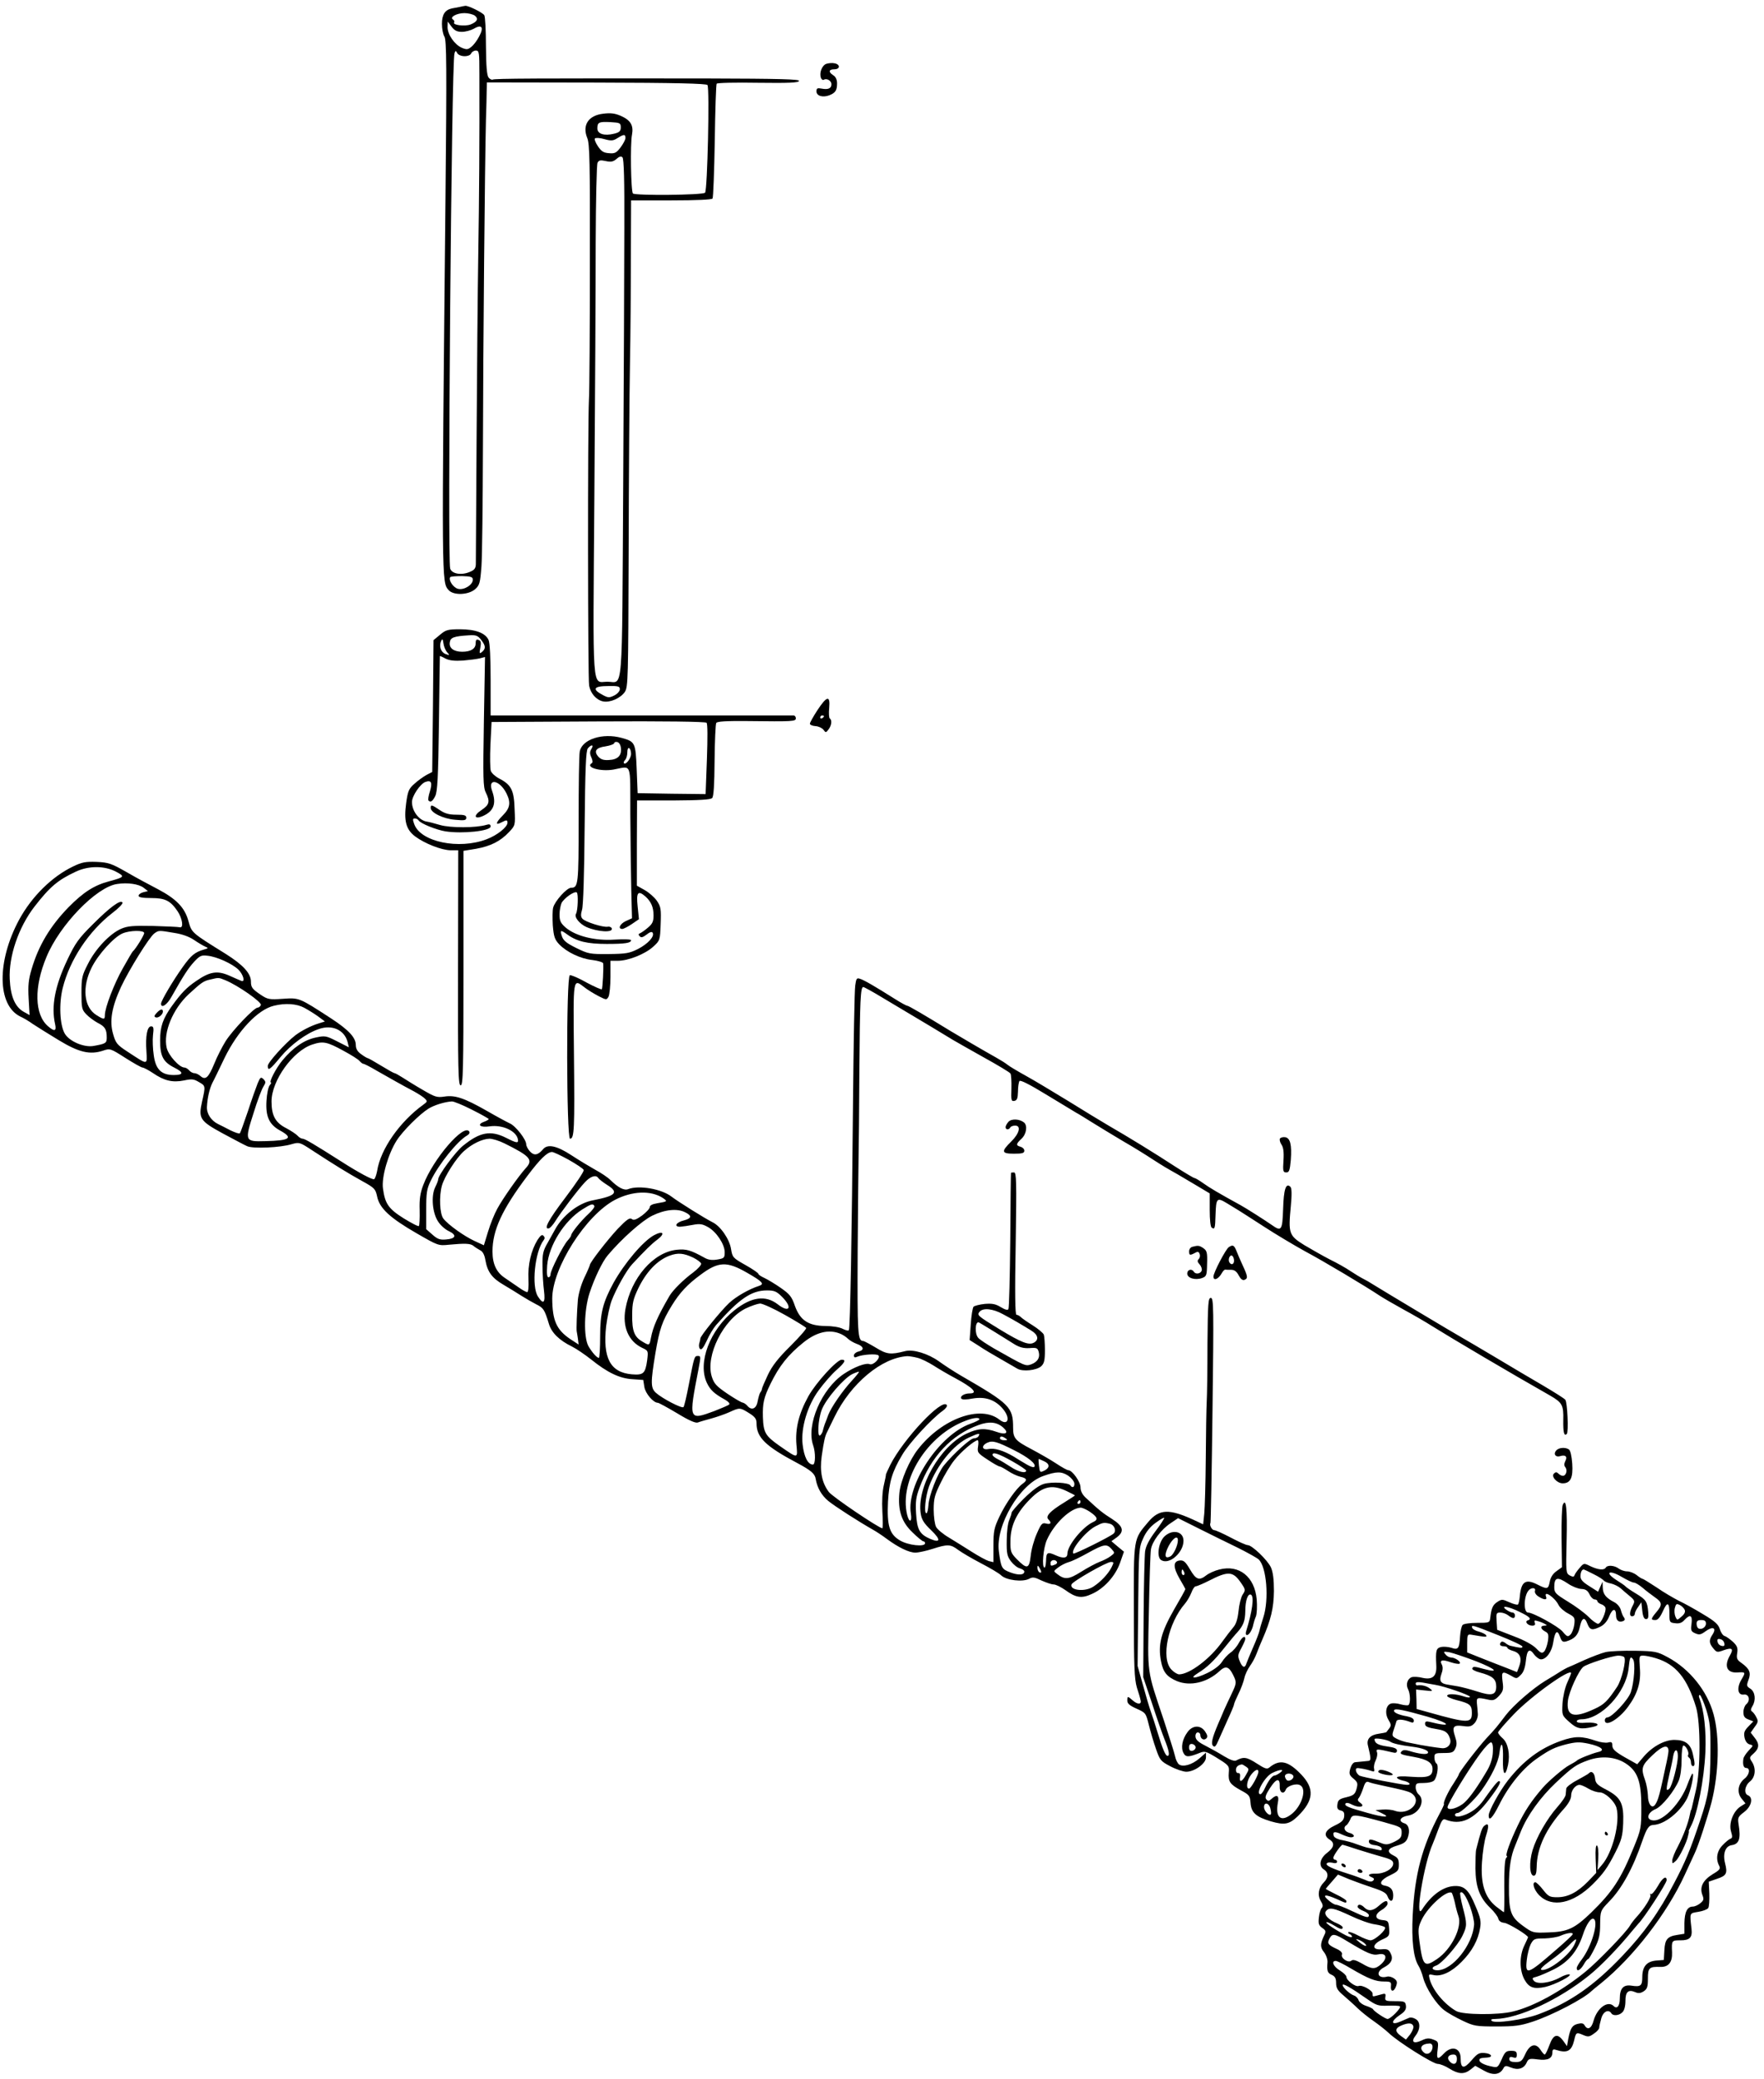 <?xml version="1.0" standalone="no"?>
<!DOCTYPE svg PUBLIC "-//W3C//DTD SVG 20010904//EN"
 "http://www.w3.org/TR/2001/REC-SVG-20010904/DTD/svg10.dtd">
<svg version="1.0" xmlns="http://www.w3.org/2000/svg"
 width="942pt" height="1110pt" viewBox="0 0 942 1110"
 preserveAspectRatio="xMidYMid meet">
<g transform="translate(0,1110) scale(0.1,-0.1)"
fill="#000000" stroke="none">
<path d="M2455 11063 c-11 -2 -30 -6 -42 -8 -37 -8 -53 -33 -53 -83 0 -26 6
-56 13 -67 12 -17 13 -162 6 -860 -21 -2067 -21 -2054 17 -2096 26 -29 104
-26 140 4 25 22 28 32 35 123 4 54 7 342 8 639 1 519 10 1506 16 1745 2 63 4
134 4 157 l1 43 585 -1 c422 -1 587 -5 593 -13 12 -16 0 -563 -13 -575 -13
-13 -374 -16 -385 -4 -11 10 -15 267 -5 314 9 49 -7 77 -59 100 -32 14 -55 17
-94 12 -80 -9 -114 -61 -86 -130 13 -30 15 -129 14 -672 0 -350 -2 -676 -5
-726 -7 -142 -6 -1489 1 -1526 8 -42 38 -76 74 -84 37 -8 94 17 117 51 17 27
18 69 20 749 1 396 4 846 7 1000 3 154 5 414 5 578 l1 297 214 0 c136 0 217 4
221 10 4 6 9 144 12 308 2 163 7 300 10 305 3 5 102 7 221 5 165 -2 216 0 219
10 4 9 -100 12 -494 13 -907 1 -1134 0 -1142 -6 -5 -2 -15 2 -22 11 -9 12 -13
58 -14 167 0 84 -4 158 -9 166 -9 14 -84 51 -101 50 -5 -1 -19 -3 -30 -6z m80
-46 c22 -17 13 -34 -23 -48 -30 -11 -96 -3 -87 11 3 5 0 12 -6 16 -20 12 20
34 61 34 20 0 44 -6 55 -13z m-68 -87 c19 0 48 8 64 17 42 25 54 7 28 -41 -11
-22 -30 -47 -42 -56 -18 -15 -25 -16 -51 -5 -39 17 -76 71 -76 110 l1 30 20
-27 c16 -21 29 -28 56 -28z m14 -130 c17 0 32 6 35 15 4 8 15 15 25 15 18 0
19 -9 19 -127 1 -350 -1 -660 -6 -968 -3 -187 -7 -628 -9 -980 -2 -352 -4
-653 -4 -668 -1 -22 -8 -31 -33 -41 -45 -19 -95 -10 -104 18 -15 46 7 2711 23
2751 5 16 7 16 15 1 5 -9 22 -16 39 -16z m834 -380 c0 -20 -7 -27 -36 -34 -52
-13 -89 -1 -89 28 0 33 8 37 70 34 51 -3 55 -5 55 -28z m25 -57 c0 -9 -12 -31
-26 -50 -22 -29 -31 -34 -62 -31 -29 2 -41 10 -59 37 -13 19 -20 38 -16 42 5
4 27 3 51 -4 36 -10 47 -9 70 6 34 21 42 21 42 0z m-6 -476 c0 -199 -3 -821
-6 -1381 -7 -1148 1 -1046 -84 -1046 -84 0 -78 -87 -70 985 4 522 7 1135 7
1360 1 226 5 417 10 426 7 14 16 15 44 9 27 -6 39 -4 57 11 15 14 25 16 32 9
8 -8 11 -128 10 -373z m-809 -1882 c0 -28 -47 -57 -79 -49 -25 6 -52 46 -42
62 2 4 30 6 63 6 48 -1 58 -5 58 -19z m785 -585 c0 -10 -13 -25 -29 -33 -26
-13 -33 -13 -58 0 -64 33 -55 50 27 50 52 1 60 -2 60 -17z"/>
<path d="M4412 10759 c-23 -9 -38 -49 -28 -75 3 -8 10 -13 15 -10 16 10 41 -5
41 -24 0 -22 -18 -30 -53 -23 -22 4 -27 2 -27 -15 0 -24 33 -34 68 -21 33 13
42 26 42 64 0 19 -7 35 -20 43 -27 17 -25 32 5 32 32 0 33 26 2 32 -13 3 -33
1 -45 -3z"/>
<path d="M2350 7711 l-35 -29 -3 -352 -4 -352 -31 -16 c-17 -10 -46 -30 -64
-47 -30 -26 -35 -39 -44 -102 -13 -96 -1 -142 48 -179 51 -38 140 -73 189 -74
l41 0 -1 -627 c-1 -552 1 -628 14 -628 13 0 15 76 15 626 l0 626 67 11 c78 14
130 40 176 89 34 36 34 36 30 124 -3 100 -18 129 -82 162 -21 11 -41 29 -45
41 -4 11 -5 75 -2 141 l6 120 569 3 c352 2 573 -1 579 -7 6 -6 6 -80 2 -195
l-7 -186 -182 2 -181 3 -5 128 c-6 142 -8 147 -80 167 -102 28 -211 -7 -224
-72 -4 -18 -6 -183 -6 -367 0 -344 -2 -361 -40 -361 -23 0 -87 -71 -96 -106
-4 -14 -4 -57 -2 -95 5 -60 10 -75 34 -101 41 -42 113 -77 178 -84 31 -4 57
-12 57 -18 3 -22 -3 -131 -7 -138 -2 -3 -39 13 -82 36 -42 24 -83 41 -89 39
-20 -8 -18 -873 1 -873 23 0 25 49 21 448 -4 423 -7 408 59 358 17 -13 50 -33
73 -45 42 -21 42 -21 53 -2 5 11 10 58 10 105 l0 86 40 0 c55 0 146 36 189 76
35 32 36 34 39 121 3 79 1 92 -20 123 -13 19 -43 45 -66 58 l-41 23 0 227 1
228 194 0 c138 1 198 4 207 13 8 8 12 69 13 201 1 103 5 193 9 200 5 8 53 11
164 10 248 -3 261 -2 261 15 0 8 -6 15 -12 15 -7 0 -374 0 -815 0 l-803 0 0
189 c0 117 -4 199 -11 214 -17 37 -69 57 -152 57 -66 0 -76 -3 -107 -29z m219
-27 c25 -32 26 -47 5 -65 -14 -11 -15 -9 -9 23 5 27 3 37 -9 41 -12 5 -16 0
-16 -18 0 -29 -26 -45 -72 -45 -45 0 -71 20 -66 50 3 26 21 33 104 38 36 2 46
-2 63 -24z m-181 -67 c15 -17 14 -17 -9 -9 -25 10 -36 42 -23 70 6 13 9 10 12
-13 2 -16 11 -38 20 -48z m85 -44 c34 3 74 8 90 12 l27 7 -6 -345 c-5 -305 -4
-350 10 -378 24 -49 20 -66 -24 -95 -44 -29 -37 -51 9 -31 58 26 73 67 49 134
-26 71 41 59 77 -14 24 -49 19 -78 -21 -118 -38 -38 -40 -54 -6 -36 27 14 32
14 32 -2 0 -23 -55 -67 -111 -88 -149 -57 -354 -14 -387 81 -9 24 -8 30 3 30
8 0 17 -5 20 -10 10 -17 95 -51 144 -59 92 -14 241 2 241 26 0 11 -6 14 -22 9
-55 -17 -193 -17 -248 -1 -30 9 -62 17 -70 18 -42 6 -80 56 -80 105 0 32 45
98 72 107 31 11 38 -3 24 -50 -8 -24 -11 -46 -8 -49 11 -12 22 -5 36 23 12 23
16 97 20 387 2 197 5 360 5 361 1 1 15 -5 31 -14 21 -10 49 -13 93 -10z m843
-468 c4 -39 -17 -61 -64 -63 -28 -2 -43 3 -56 17 -27 30 -14 49 38 56 25 4 46
12 46 17 0 5 7 8 16 6 10 -2 18 -15 20 -33z m-158 -4 c-9 -15 -9 -26 0 -45 7
-16 8 -28 2 -31 -36 -22 46 -46 116 -34 100 18 89 47 90 -236 1 -137 3 -319 5
-404 l4 -154 -33 -15 c-32 -15 -44 -42 -19 -42 7 0 30 12 51 26 l38 26 -7 69
c-8 75 2 87 42 52 30 -27 43 -57 43 -101 0 -32 -6 -45 -30 -65 -16 -14 -35
-27 -42 -30 -9 -3 -10 -8 -2 -16 8 -9 17 -6 37 9 16 13 28 17 32 10 12 -19
-24 -59 -78 -87 -46 -23 -64 -26 -157 -27 -99 -1 -109 1 -172 32 -51 25 -69
39 -77 62 -12 35 -8 37 29 10 51 -37 108 -50 210 -50 99 0 130 5 130 20 0 5
-40 6 -89 3 -105 -7 -207 19 -261 65 -27 24 -32 36 -32 70 0 22 6 50 11 61 15
27 68 64 81 56 9 -6 6 -97 -4 -114 -11 -18 19 -54 56 -71 60 -26 143 -31 135
-7 -2 6 -12 11 -21 9 -25 -5 -122 26 -136 43 -9 10 -9 23 -2 47 7 20 12 199
14 439 3 320 7 410 17 423 19 23 34 20 19 -3z m212 -26 c0 -24 -28 -61 -38
-50 -3 3 0 11 6 17 7 7 12 25 12 41 0 16 4 26 10 22 6 -3 10 -17 10 -30z"/>
<path d="M2300 6786 c0 -25 67 -58 130 -63 51 -5 60 -3 60 11 0 13 -11 16 -53
16 -39 0 -61 6 -89 25 -43 29 -48 30 -48 11z"/>
<path d="M4365 7308 c-22 -34 -40 -66 -40 -72 0 -6 13 -12 30 -13 16 -1 35
-10 42 -19 12 -17 14 -17 28 2 16 21 19 50 6 58 -4 3 -6 28 -3 56 6 69 -12 65
-63 -12z m35 -32 c0 -3 -4 -8 -10 -11 -5 -3 -10 -1 -10 4 0 6 5 11 10 11 6 0
10 -2 10 -4z"/>
<path d="M391 6474 c-113 -54 -221 -160 -289 -285 -120 -223 -117 -457 7 -517
14 -6 45 -24 67 -40 23 -15 85 -54 138 -86 107 -65 166 -79 236 -56 38 13 40
12 120 -39 44 -28 85 -51 91 -51 6 0 31 -13 55 -29 61 -42 106 -52 166 -40 42
9 53 8 81 -9 35 -20 35 -20 16 -104 -20 -90 -12 -103 111 -170 58 -31 116 -62
130 -68 30 -14 178 -8 238 11 40 11 42 11 109 -33 121 -79 191 -122 265 -163
69 -38 73 -43 82 -84 13 -63 69 -114 209 -195 116 -67 118 -68 175 -62 85 8
114 7 130 -6 8 -7 24 -17 35 -23 15 -7 24 -24 29 -53 11 -63 35 -96 97 -132
31 -18 74 -45 96 -59 22 -14 57 -34 78 -45 39 -19 45 -28 68 -104 14 -48 56
-89 124 -122 22 -11 68 -42 102 -69 86 -69 151 -101 220 -105 l58 -4 6 -38 c6
-35 48 -84 72 -84 5 0 51 -25 103 -56 64 -39 99 -54 111 -49 10 4 42 13 71 21
29 8 73 23 97 34 55 25 57 25 105 -5 32 -20 40 -31 40 -55 0 -75 48 -122 218
-212 73 -39 94 -57 98 -85 8 -47 31 -87 67 -117 37 -30 160 -109 241 -155 16
-9 48 -30 72 -48 61 -45 118 -73 152 -73 16 0 58 9 92 20 81 26 96 25 136 -5
19 -14 73 -46 121 -71 48 -25 98 -54 110 -66 28 -26 114 -36 148 -18 20 11 30
9 67 -9 25 -11 53 -21 65 -21 11 0 39 -14 62 -30 56 -41 87 -46 141 -21 66 29
126 96 151 166 l21 60 -34 28 -33 28 28 20 c43 32 36 60 -25 99 -49 31 -67 45
-141 114 -17 16 -27 35 -27 55 0 29 -44 91 -65 91 -6 0 -35 16 -65 36 -30 20
-90 54 -133 77 -86 45 -97 58 -97 114 0 110 -17 127 -280 279 -36 21 -88 55
-117 76 -56 40 -136 65 -179 54 -78 -20 -98 -18 -158 19 -32 19 -62 35 -66 35
-30 0 -32 33 -30 482 2 249 4 480 5 513 1 33 3 233 4 445 3 379 6 450 21 450
4 0 52 -26 106 -59 220 -131 347 -207 372 -223 15 -9 89 -51 164 -93 76 -42
141 -81 144 -87 4 -6 6 -42 5 -80 -2 -63 -1 -69 16 -66 14 3 18 13 19 49 0 25
4 51 8 57 4 7 54 -18 139 -70 72 -44 146 -88 162 -98 17 -9 58 -35 92 -56 34
-21 106 -65 160 -97 54 -31 125 -75 158 -97 56 -36 71 -45 135 -81 14 -8 58
-34 98 -58 l72 -43 0 -89 c0 -51 4 -91 11 -94 16 -11 18 -4 20 67 3 91 7 96
60 64 24 -15 53 -32 64 -39 11 -7 71 -45 134 -86 63 -41 162 -100 220 -132
101 -54 322 -186 400 -238 20 -13 77 -46 126 -73 50 -27 119 -67 155 -90 104
-65 419 -251 627 -369 66 -38 73 -52 71 -131 -1 -65 4 -89 19 -74 10 10 3 168
-8 182 -5 7 -58 40 -117 75 -59 34 -173 102 -255 151 -81 48 -162 96 -180 106
-35 19 -432 257 -475 284 -15 10 -38 23 -52 30 -14 7 -44 25 -68 41 -23 16
-73 44 -110 62 -37 19 -98 54 -137 77 -82 51 -86 62 -72 207 6 64 5 97 -2 104
-24 24 -36 -13 -39 -118 -4 -115 -9 -122 -60 -86 -34 24 -141 92 -167 106
-113 62 -166 93 -199 117 -21 15 -43 28 -47 28 -5 0 -53 29 -106 63 -112 73
-244 154 -353 217 -41 24 -138 83 -215 131 -77 47 -178 108 -225 134 -47 26
-92 53 -100 60 -8 7 -35 24 -60 38 -56 31 -201 116 -244 142 -137 84 -224 135
-231 135 -5 0 -36 17 -69 38 -103 65 -163 100 -184 106 -17 6 -20 1 -25 -36
-4 -24 -9 -308 -12 -633 -6 -701 -15 -1197 -22 -1207 -2 -5 -17 -1 -33 7 -17
9 -56 15 -92 15 -91 1 -135 30 -163 107 -17 50 -28 63 -75 96 -30 21 -70 45
-87 53 -18 8 -33 18 -33 22 0 5 -31 26 -70 48 -66 37 -69 41 -76 84 -8 53 -56
123 -99 144 -42 21 -184 110 -218 136 -53 42 -175 63 -232 41 -22 -9 -53 7
-96 49 -14 14 -50 38 -80 54 -30 17 -87 51 -128 78 -78 51 -127 61 -151 32
-27 -32 -48 -36 -70 -12 -11 12 -20 29 -20 38 0 26 -57 99 -88 112 -15 7 -69
36 -121 66 -121 69 -171 86 -228 77 -40 -6 -51 -2 -116 36 -40 23 -88 53 -108
66 -19 12 -38 23 -42 23 -4 0 -36 18 -72 40 -36 22 -68 40 -71 40 -3 0 -19 9
-35 21 -20 14 -29 29 -29 49 0 40 -38 81 -133 143 -171 111 -169 110 -257 104
-72 -5 -81 -3 -117 21 -46 31 -53 40 -53 71 0 44 -43 90 -135 148 -185 115
-181 112 -199 176 -20 72 -65 118 -166 171 -41 21 -115 61 -165 90 -81 46 -95
51 -160 54 -58 2 -79 -2 -124 -24z m228 -28 c49 -26 47 -29 -34 -51 -81 -21
-139 -58 -219 -139 -98 -101 -160 -204 -197 -330 -17 -57 -20 -88 -16 -159 l5
-87 -32 18 c-46 26 -70 83 -74 174 -6 121 47 277 132 387 83 107 125 142 221
187 68 32 153 32 214 0z m148 -86 l23 -18 -25 -6 c-14 -4 -25 -12 -25 -19 0
-8 21 -12 68 -12 74 0 102 -14 140 -70 26 -38 34 -92 12 -86 -8 2 -73 5 -143
7 -106 2 -135 0 -170 -15 -60 -26 -137 -107 -177 -187 -32 -62 -35 -75 -35
-155 0 -79 2 -90 25 -114 14 -15 41 -35 61 -46 40 -20 49 -35 49 -79 0 -30 -5
-33 -72 -45 -51 -8 -128 25 -152 66 -27 46 -32 160 -11 244 38 151 139 303
266 401 33 25 57 50 53 55 -10 17 -66 -24 -157 -115 -78 -77 -95 -102 -137
-190 -67 -141 -87 -250 -66 -343 9 -39 -3 -43 -38 -12 -72 62 -75 209 -8 369
70 171 267 374 377 390 56 9 116 0 142 -20z m3 -242 c0 -11 -46 -86 -61 -98
-3 -3 -27 -43 -53 -90 -47 -83 -96 -211 -96 -250 0 -25 -5 -25 -45 0 -68 42
-78 150 -25 255 35 70 118 161 164 181 39 17 116 18 116 2z m160 1 c41 -6 80
-20 105 -37 22 -15 49 -31 60 -36 19 -8 19 -9 -6 -16 -48 -14 -68 -30 -113
-93 -53 -74 -116 -181 -116 -196 0 -27 32 -7 56 37 65 115 89 152 121 187 30
32 38 36 71 32 50 -5 131 -42 165 -74 27 -27 38 -70 15 -60 -7 3 -36 15 -64
28 -64 28 -104 21 -175 -28 -53 -36 -80 -64 -130 -133 -49 -68 -64 -111 -64
-185 0 -84 16 -115 75 -145 52 -26 51 -40 -2 -40 -66 0 -97 30 -107 106 -5 33
-7 81 -4 107 5 38 3 47 -10 47 -21 0 -31 -52 -25 -134 4 -74 10 -74 -100 -2
-57 37 -64 46 -78 95 -20 68 -8 142 42 251 44 94 152 267 178 286 24 17 23 17
106 3z m274 -253 c66 -27 195 -117 189 -132 -3 -8 -11 -14 -17 -14 -19 0 -135
-122 -171 -179 -18 -29 -46 -83 -61 -121 -31 -75 -47 -89 -74 -65 -9 8 -24 15
-32 15 -9 0 -21 7 -28 15 -7 8 -18 15 -25 15 -27 0 -86 65 -95 106 -19 82 33
206 117 285 69 63 79 71 116 79 46 11 44 11 81 -4z m421 -147 c22 -12 56 -33
75 -47 l35 -26 -35 -11 c-39 -12 -90 -38 -123 -63 -54 -42 -147 -145 -147
-163 0 -29 11 -22 68 47 54 65 136 126 203 149 72 26 138 -4 155 -68 l7 -29
-63 32 c-59 30 -64 31 -115 20 -61 -13 -122 -55 -177 -122 -34 -41 -74 -118
-61 -118 3 0 0 -7 -7 -15 -7 -8 -15 -46 -17 -83 -5 -83 14 -126 72 -158 73
-40 55 -54 -79 -57 -109 -3 -110 0 -62 150 20 65 44 129 53 142 13 21 13 25 0
39 -14 13 -17 11 -31 -22 -8 -20 -32 -87 -52 -149 -21 -61 -40 -115 -43 -118
-3 -4 -26 4 -51 16 -25 13 -54 28 -65 33 -37 18 -62 55 -60 92 2 46 14 99 30
130 8 14 36 73 64 131 70 144 178 259 264 279 61 15 121 11 162 -11z m212
-231 c39 -21 77 -45 83 -53 7 -8 16 -15 20 -15 5 0 37 -16 72 -37 76 -43 137
-78 198 -110 25 -14 52 -31 60 -40 13 -13 12 -16 -9 -31 -125 -90 -229 -237
-247 -354 -4 -21 -11 -41 -16 -44 -8 -5 -83 35 -175 94 -143 91 -195 122 -207
122 -7 0 -19 7 -27 16 -7 8 -34 26 -60 40 -58 29 -79 67 -79 143 0 111 114
270 218 304 58 19 78 15 169 -35z m683 -313 c50 -25 90 -48 90 -50 0 -3 -12
-10 -26 -15 -40 -15 -19 -32 31 -24 69 10 144 -25 151 -71 3 -20 -7 -19 -64
10 -82 41 -139 31 -230 -43 -40 -32 -132 -157 -132 -179 0 -6 -7 -24 -16 -42
-23 -47 -15 -138 16 -184 13 -20 39 -43 58 -51 43 -21 36 -40 -16 -44 -33 -3
-46 2 -73 26 l-33 29 0 104 c0 90 3 111 24 154 42 88 143 213 194 242 11 6 16
15 12 21 -28 46 -194 -147 -246 -286 -16 -42 -21 -75 -19 -134 1 -43 -1 -81
-4 -84 -3 -4 -39 15 -80 40 -83 52 -101 79 -112 161 -8 60 28 184 73 255 33
52 124 142 171 171 31 19 87 36 124 38 9 1 58 -19 107 -44z m174 -180 c139
-69 155 -88 113 -133 -37 -41 -122 -161 -152 -217 -15 -27 -37 -82 -49 -122
l-22 -72 -50 23 c-56 26 -140 86 -166 119 -20 25 -24 120 -8 177 14 49 77 148
118 184 43 39 98 65 136 66 16 0 52 -11 80 -25z m342 -87 c42 -24 79 -48 81
-55 3 -7 -41 -72 -96 -145 -92 -121 -122 -176 -88 -166 6 3 21 19 32 37 29 47
123 171 159 209 30 32 59 41 71 22 4 -6 24 -22 46 -36 66 -41 49 -59 -75 -83
-76 -14 -161 -80 -202 -156 -6 -11 -23 -42 -39 -70 -25 -43 -29 -60 -28 -125
0 -41 4 -101 8 -132 8 -65 -3 -76 -32 -31 -36 54 -17 239 30 301 7 9 7 16 -1
24 -8 8 -16 1 -32 -23 -34 -56 -52 -133 -48 -209 2 -43 -1 -70 -7 -69 -5 0
-26 11 -45 25 -19 13 -52 36 -73 50 -46 30 -67 75 -67 142 0 113 51 224 186
403 70 93 106 127 131 128 7 1 47 -18 89 -41z m503 -204 c27 -19 27 -19 -31
-29 -24 -4 -38 -11 -38 -20 0 -8 -19 -28 -41 -45 -32 -23 -45 -27 -55 -19 -11
9 -27 -2 -75 -52 -55 -59 -149 -180 -149 -193 0 -3 -13 -34 -30 -69 -17 -36
-31 -86 -34 -117 -5 -59 -9 -162 -6 -170 1 -3 3 -19 6 -37 l4 -32 -46 30 c-73
50 -94 99 -95 215 0 163 179 446 336 528 91 47 190 51 254 10z m-365 -43 c3
-5 -11 -24 -32 -43 -39 -36 -92 -101 -92 -114 0 -4 -9 -17 -19 -28 -24 -27
-91 -158 -91 -180 0 -9 -5 -16 -11 -16 -8 0 -10 20 -7 64 9 106 91 237 187
298 48 30 57 33 65 19z m485 -34 c37 -18 35 -32 -6 -43 -42 -10 -57 -34 -21
-34 13 1 43 5 68 10 37 7 51 5 81 -12 45 -25 89 -92 89 -134 0 -30 -3 -33 -39
-39 -28 -5 -49 -2 -68 9 -76 42 -98 48 -149 43 -125 -13 -244 -150 -274 -316
-17 -95 16 -172 88 -207 34 -16 34 -16 28 -67 -10 -71 -20 -80 -82 -75 -115
10 -156 87 -137 258 6 47 19 108 29 135 25 65 80 163 110 195 70 75 103 108
134 131 44 33 32 50 -17 24 -59 -32 -158 -149 -217 -255 -56 -103 -71 -160
-71 -283 0 -64 -3 -117 -7 -117 -11 0 -37 30 -56 63 -26 49 -23 192 6 282 27
82 69 169 97 202 75 89 183 185 238 212 67 33 134 40 176 18z m43 -242 c20
-10 39 -24 42 -31 3 -7 -16 -28 -42 -48 -52 -38 -108 -94 -126 -124 -64 -110
-89 -167 -100 -226 -8 -41 -8 -42 -46 -19 -43 25 -55 57 -54 142 0 64 6 86 32
141 44 91 103 152 169 176 44 16 74 13 125 -11z m288 -81 c82 -47 94 -60 63
-70 -51 -16 -123 -57 -159 -91 -43 -40 -155 -177 -154 -190 0 -5 -3 -16 -6
-27 -3 -10 -1 -23 4 -28 8 -8 18 5 36 43 13 30 36 68 50 84 124 141 189 185
272 185 39 0 51 -5 80 -34 58 -58 40 -89 -23 -40 -65 50 -140 40 -231 -32
-131 -104 -198 -280 -147 -388 18 -38 40 -58 96 -89 18 -10 28 -21 23 -26 -5
-5 -41 -20 -79 -35 -138 -51 -138 -50 -85 223 13 69 13 71 -4 71 -18 0 -19 -5
-47 -150 -12 -63 -25 -119 -29 -123 -8 -9 -112 45 -147 76 -29 26 -29 55 -3
212 22 130 36 170 88 255 42 68 82 111 151 162 97 73 142 75 251 12z m202
-225 c59 -33 110 -65 113 -69 3 -5 -35 -48 -84 -97 -65 -64 -97 -105 -120
-153 -17 -36 -31 -69 -32 -75 0 -5 -4 -14 -9 -20 -4 -5 -10 -27 -14 -47 -7
-41 -33 -51 -56 -23 -7 8 -18 15 -24 16 -6 0 -42 21 -81 47 -60 41 -72 54 -84
92 -35 111 62 306 182 364 29 14 63 25 76 26 13 0 73 -27 133 -61z m292 -99
c14 -5 33 -17 43 -27 10 -10 31 -22 47 -28 38 -13 44 -33 12 -41 -14 -3 -26
-13 -26 -21 0 -11 5 -13 18 -7 28 12 103 17 113 7 13 -13 -27 -54 -46 -47 -21
9 -84 -15 -139 -52 -119 -80 -201 -272 -164 -380 14 -39 13 -104 -1 -104 -27
1 -47 40 -55 108 -10 87 26 208 87 290 27 37 69 85 93 106 46 41 54 56 29 56
-26 0 -138 -123 -178 -195 -51 -92 -71 -173 -64 -258 7 -77 11 -77 -90 -7 -77
54 -86 71 -89 154 -2 74 5 104 40 176 48 98 94 156 179 224 67 53 132 69 191
46z m416 -130 c20 -5 58 -24 85 -41 28 -18 79 -48 115 -67 97 -52 125 -82 78
-82 -29 0 -52 -15 -45 -27 4 -7 26 -7 63 0 66 11 119 -7 160 -56 42 -50 27
-93 -19 -57 -101 80 -306 6 -434 -157 -46 -58 -93 -167 -100 -233 -9 -94 11
-156 70 -212 27 -27 54 -48 58 -48 5 0 9 -4 9 -10 0 -21 -91 -11 -134 15 -56
33 -70 78 -64 207 6 105 22 160 76 250 36 62 159 195 216 235 16 11 26 25 22
31 -24 39 -231 -180 -302 -320 -13 -27 -23 -49 -23 -50 1 -2 -4 -27 -11 -57
-8 -33 -11 -87 -8 -142 3 -49 3 -89 0 -89 -18 0 -268 169 -286 194 -37 49 -49
110 -38 191 12 82 17 106 30 131 5 11 22 46 38 78 87 179 252 317 389 325 11
0 36 -4 55 -9z m-350 -121 c-51 -55 -112 -144 -127 -184 -6 -16 -14 -39 -19
-50 -4 -11 -8 -26 -10 -34 -1 -7 -7 -18 -13 -24 -18 -18 -13 83 7 135 21 57
117 168 163 191 19 9 35 14 36 13 2 -2 -15 -23 -37 -47z m680 -207 c0 -4 -22
-15 -48 -24 -166 -59 -343 -326 -318 -479 8 -47 -9 -52 -20 -6 -43 184 108
426 315 502 41 16 71 18 71 7z m128 -45 c32 -29 13 -40 -37 -22 -60 21 -98 19
-158 -9 -142 -66 -269 -288 -246 -429 5 -31 17 -51 56 -88 52 -50 50 -69 -5
-46 -57 25 -71 49 -76 136 -4 64 0 89 18 137 62 167 171 283 315 335 57 21 99
17 133 -14z m-133 -46 c-3 -6 -15 -11 -25 -11 -18 0 -109 -83 -159 -144 -34
-42 -81 -163 -83 -213 -2 -24 -6 -43 -11 -43 -14 0 -5 91 14 143 42 114 131
224 214 262 51 23 62 25 50 6z m145 -11 c12 -8 11 -10 -7 -10 -13 0 -23 5 -23
10 0 13 11 13 30 0z m-147 -43 c-5 -32 -2 -36 50 -70 31 -21 60 -37 65 -37 5
0 25 -11 45 -24 19 -13 49 -27 66 -31 36 -8 39 -18 11 -38 -32 -23 -89 -103
-123 -175 -28 -59 -32 -77 -32 -155 l0 -88 -25 6 c-13 4 -54 26 -90 49 -36 23
-91 57 -122 76 -31 18 -62 44 -69 57 -7 13 -13 55 -13 93 0 59 6 79 37 142 19
40 52 95 73 121 34 44 108 107 125 107 4 0 5 -15 2 -33z m192 -20 c76 -38 119
-73 109 -88 -3 -6 -20 -1 -40 11 -19 11 -51 30 -71 43 -55 32 -102 47 -135 40
-35 -7 -39 19 -5 34 27 13 53 5 142 -40z m-10 -59 c41 -23 75 -46 75 -50 0
-17 -43 -7 -83 20 -23 15 -54 34 -69 41 -16 8 -28 18 -28 23 0 17 32 7 105
-34z m170 0 c30 -13 32 -33 6 -48 -28 -14 -28 -14 -33 25 -2 19 -3 35 -1 35 1
0 14 -5 28 -12z m129 -77 c16 -11 31 -29 33 -40 3 -21 -11 -29 -21 -12 -10 15
-99 20 -141 8 -27 -8 -61 -33 -108 -79 -37 -37 -66 -71 -65 -75 0 -5 -5 -21
-12 -38 -8 -16 -14 -66 -14 -110 -1 -69 2 -84 23 -112 13 -17 34 -34 47 -37
13 -4 24 -11 24 -17 0 -19 -31 -21 -74 -5 -47 18 -50 23 -62 113 -18 138 111
358 237 402 70 25 97 25 133 2z m-9 -82 c25 -12 45 -22 45 -24 0 -1 -26 -18
-58 -38 -74 -45 -100 -73 -84 -89 19 -19 14 -29 -11 -23 -21 6 -27 0 -50 -53
-15 -33 -30 -87 -33 -120 -8 -70 -20 -72 -75 -16 -31 32 -34 40 -33 97 0 74
28 140 89 206 77 84 128 99 210 60z m75 -59 c0 -5 -5 -10 -11 -10 -5 0 -7 5
-4 10 3 6 8 10 11 10 2 0 4 -4 4 -10z m50 -52 c42 -29 46 -42 17 -55 -56 -26
-137 -125 -137 -169 0 -23 -21 -27 -61 -9 -46 21 -52 17 -53 -30 -1 -19 -4
-35 -8 -35 -16 0 -7 106 13 149 39 87 126 169 180 171 9 0 31 -10 49 -22z
m107 -64 c25 -7 36 -39 19 -53 -23 -19 -209 -111 -214 -106 -17 17 63 116 117
145 40 21 46 22 78 14z m9 -135 c18 -20 18 -21 -5 -38 -13 -10 -39 -23 -58
-30 -19 -7 -64 -31 -99 -53 -67 -42 -88 -44 -129 -12 -20 15 -20 15 5 34 14
11 39 24 56 29 17 4 64 27 105 50 85 47 99 49 125 20z m-292 -68 c3 -5 -1 -12
-10 -15 -22 -9 -24 -8 -24 9 0 16 25 21 34 6z m291 -31 c-18 -35 -59 -78 -97
-102 -44 -29 -127 -20 -116 12 5 16 187 120 210 120 17 0 17 -2 3 -30z m-375
-23 c0 -5 -4 -5 -10 -2 -5 3 -10 14 -10 23 0 15 2 15 10 2 5 -8 10 -19 10 -23z"/>
<path d="M836 5691 c-13 -14 -14 -20 -4 -23 14 -5 38 15 38 31 0 17 -15 13
-34 -8z"/>
<path d="M5385 5110 c-8 -9 -15 -22 -15 -28 0 -15 17 -16 25 -2 3 6 15 10 26
10 33 0 23 -42 -21 -85 -55 -54 -52 -65 15 -65 44 0 55 3 55 16 0 9 -9 18 -20
21 -26 7 -25 15 5 43 27 25 33 71 13 87 -24 19 -67 21 -83 3z"/>
<path d="M6835 5021 c-3 -6 0 -20 8 -32 10 -14 14 -39 11 -85 -4 -57 -2 -64
15 -64 15 0 19 10 24 66 6 82 -3 118 -30 122 -12 2 -24 -2 -28 -7z"/>
<path d="M5399 4838 c-1 -2 -3 -164 -4 -360 -2 -196 -6 -362 -10 -368 -4 -7
-18 -3 -41 11 -28 17 -46 20 -85 17 -28 -3 -55 -10 -60 -15 -5 -5 -12 -48 -15
-94 l-6 -84 49 -31 c26 -18 79 -49 116 -70 38 -22 78 -45 90 -52 29 -17 102
-9 127 13 16 15 20 31 20 86 0 37 -3 74 -6 83 -3 8 -29 30 -57 48 -29 18 -58
38 -65 45 -7 7 -18 13 -24 13 -7 0 -9 114 -4 380 5 333 4 380 -9 380 -8 0 -16
-1 -16 -2z m-43 -755 c51 -27 97 -54 152 -88 36 -22 41 -49 13 -64 -27 -15
-67 1 -181 70 -121 74 -124 77 -109 95 18 22 71 17 125 -13z m-52 -90 c43 -27
94 -58 114 -71 27 -16 49 -22 80 -20 38 3 43 1 49 -21 8 -31 -7 -53 -41 -66
-30 -10 -30 -10 -196 84 -41 24 -81 50 -87 59 -18 22 -16 82 2 82 2 0 37 -21
79 -47z"/>
<path d="M6368 4443 c-10 -2 -18 -13 -18 -24 0 -22 4 -23 31 -9 15 9 21 7 25
-5 4 -9 2 -21 -5 -28 -8 -8 -7 -15 5 -28 9 -10 14 -25 11 -34 -7 -17 -33 -20
-42 -5 -11 18 -35 11 -35 -10 0 -24 42 -37 79 -24 24 9 26 14 27 77 2 58 -1
69 -19 82 -22 15 -29 16 -59 8z"/>
<path d="M6562 4441 c-16 -10 -82 -136 -82 -157 0 -25 27 -14 45 19 6 10 13
18 18 18 4 -1 18 -1 32 -1 17 0 29 -9 40 -30 10 -19 20 -27 30 -24 20 8 19 18
-9 78 -13 28 -28 63 -34 79 -12 29 -19 32 -40 18z m28 -72 c0 -20 -15 -26 -25
-9 -9 15 3 43 15 35 5 -3 10 -15 10 -26z"/>
<path d="M6448 3923 c0 -137 -2 -275 -4 -308 -2 -33 -4 -168 -5 -300 -1 -132
-5 -266 -8 -297 l-6 -57 -51 24 c-131 60 -183 58 -241 -10 -81 -96 -79 -81
-78 -477 0 -298 3 -362 16 -408 10 -30 19 -61 20 -69 6 -22 -16 -23 -41 -1
-29 25 -30 25 -30 -1 0 -15 13 -26 49 -42 49 -22 50 -23 66 -87 9 -36 26 -94
38 -128 21 -60 25 -66 77 -93 30 -16 69 -29 85 -29 44 0 105 44 105 76 l0 26
-34 -30 c-40 -35 -90 -49 -111 -32 -7 6 -17 26 -20 43 -4 18 -31 104 -60 192
-92 275 -87 238 -80 578 3 166 8 316 11 333 6 43 55 108 105 141 l40 27 112
-56 c62 -31 155 -77 207 -102 52 -26 102 -54 111 -62 43 -39 57 -215 25 -311
-9 -28 -18 -58 -20 -69 -2 -11 -17 -51 -34 -89 -17 -39 -33 -78 -36 -87 -8
-27 -22 -22 -36 13 -11 27 -10 35 9 69 11 21 21 43 21 49 0 21 -17 11 -35 -22
-10 -19 -30 -42 -44 -51 -14 -10 -35 -32 -46 -50 -12 -19 -43 -42 -78 -59 -64
-31 -101 -32 -51 -1 50 31 86 65 141 134 29 36 60 74 70 84 33 37 42 61 43
114 0 56 14 97 31 87 17 -11 7 -87 -27 -197 -3 -10 -1 -18 5 -18 12 0 29 29
34 57 2 10 8 29 14 43 5 14 7 54 4 90 -11 121 -93 187 -199 160 -25 -6 -56
-20 -70 -31 -38 -30 -55 -24 -87 31 -25 42 -34 50 -55 48 -36 -4 -36 -36 -1
-97 17 -29 31 -54 31 -56 0 -3 -27 -52 -61 -110 -69 -121 -86 -187 -69 -275
11 -58 31 -83 85 -106 71 -29 161 -8 227 53 32 30 50 26 72 -18 21 -42 20 -46
-8 -105 -13 -27 -31 -66 -40 -86 -9 -21 -22 -53 -30 -70 -34 -80 -40 -108 -28
-120 9 -9 15 -2 28 28 9 21 32 72 50 112 19 41 34 77 34 82 0 5 11 30 24 57
13 26 27 64 31 83 4 19 18 48 30 65 12 16 28 46 35 65 7 19 21 54 31 76 46
105 61 169 62 259 0 62 -5 101 -16 126 -18 39 -101 119 -124 119 -8 0 -49 18
-90 40 -42 22 -82 40 -89 40 -12 0 -27 27 -20 38 2 4 7 276 11 605 7 548 6
597 -9 597 -14 0 -16 -26 -18 -247z m-277 -998 c-34 -45 -52 -80 -56 -108 -3
-23 -7 -184 -8 -357 l-2 -315 47 -140 c25 -77 55 -163 66 -190 25 -62 30 -90
17 -90 -11 -1 -27 37 -55 130 -10 33 -25 80 -34 105 -9 25 -28 90 -43 145
l-28 100 3 315 c3 306 4 317 27 367 15 34 38 62 66 82 23 17 44 29 46 27 2 -2
-18 -34 -46 -71z m153 -220 c3 -8 1 -15 -4 -15 -6 0 -10 7 -10 15 0 8 2 15 4
15 2 0 6 -7 10 -15z m300 -52 c28 -40 28 -43 12 -67 -9 -14 -19 -54 -22 -88
-5 -44 -13 -70 -29 -88 -12 -14 -38 -48 -59 -77 -65 -91 -173 -172 -229 -173
-10 0 -29 12 -42 26 -57 61 -17 249 74 353 11 13 26 39 33 57 7 19 17 34 23
34 6 0 37 13 69 29 103 53 129 52 170 -6z"/>
<path d="M8310 3355 c-16 -19 -3 -37 21 -30 28 9 41 -2 28 -26 -7 -15 -7 -24
0 -33 13 -16 4 -46 -13 -46 -7 0 -17 5 -24 12 -9 9 -15 9 -24 0 -16 -16 17
-52 47 -52 42 0 56 30 51 105 -3 41 -10 71 -18 76 -20 13 -54 10 -68 -6z"/>
<path d="M8345 3064 c-4 -11 -7 -89 -6 -175 l2 -157 -29 -21 c-19 -13 -32 -33
-36 -56 -8 -41 -13 -42 -65 -16 -64 33 -88 17 -95 -63 -2 -20 -6 -39 -10 -43
-3 -3 -24 2 -46 12 -37 17 -41 17 -65 1 -24 -16 -31 -33 -37 -86 -3 -24 -6
-25 -70 -25 -37 0 -72 -5 -77 -11 -6 -5 -12 -32 -14 -60 -4 -67 -10 -75 -47
-62 -17 5 -42 7 -55 4 -26 -7 -29 -18 -25 -99 3 -57 -20 -77 -72 -66 -22 6
-49 7 -59 4 -23 -8 -33 -39 -20 -64 13 -24 14 -78 2 -85 -4 -3 -23 -1 -42 4
-18 6 -42 7 -51 4 -27 -8 -34 -52 -14 -86 15 -24 16 -32 5 -46 -7 -9 -14 -19
-16 -21 -1 -1 -19 -5 -40 -8 -45 -6 -67 -28 -58 -63 16 -66 17 -80 4 -82 -15
-2 -43 -4 -71 -7 -11 0 -21 -14 -27 -33 -8 -29 -6 -36 17 -55 22 -19 24 -25
16 -55 -8 -28 -16 -35 -54 -44 -38 -9 -45 -15 -48 -38 -3 -21 1 -29 18 -33 16
-4 20 -12 18 -32 -2 -20 -14 -31 -50 -48 -53 -25 -63 -53 -28 -75 29 -18 25
-42 -13 -71 -39 -29 -47 -71 -17 -89 25 -16 25 -43 0 -68 -29 -29 -36 -68 -17
-100 12 -19 13 -30 5 -38 -6 -6 -13 -28 -15 -50 -4 -33 -1 -42 18 -56 19 -13
21 -19 11 -38 -22 -46 -23 -65 -2 -91 12 -15 20 -39 19 -54 -4 -47 0 -58 24
-68 16 -8 22 -18 22 -43 0 -27 8 -40 40 -67 22 -19 56 -49 75 -68 19 -18 57
-49 85 -68 27 -19 63 -47 80 -63 47 -46 237 -166 263 -166 12 0 40 -11 62 -25
48 -30 79 -32 113 -5 l25 20 45 -25 c49 -28 86 -24 105 11 8 15 14 16 40 5 38
-16 70 -6 84 25 10 22 15 24 60 18 53 -7 78 5 78 38 0 15 5 18 19 13 60 -19
83 -7 97 50 10 44 12 45 47 30 28 -12 34 -11 59 7 16 10 28 25 28 31 0 7 5 29
11 50 10 37 39 51 54 27 9 -15 42 -12 59 6 10 9 16 33 16 60 0 50 16 63 53 47
16 -7 28 -6 45 5 18 12 22 23 22 67 0 59 7 65 68 63 42 -1 63 25 61 77 -3 65
-2 65 46 65 48 0 63 15 58 60 -10 89 -12 84 36 92 25 4 48 13 53 20 5 7 7 42
6 77 l-3 64 43 15 c52 17 58 29 44 84 -13 51 2 91 35 96 41 6 50 35 37 113 -5
33 -3 39 30 64 39 29 50 77 21 89 -24 9 -18 52 10 74 29 23 34 70 10 106 -14
21 -13 24 10 44 30 27 32 51 4 85 l-20 26 21 30 c19 25 20 32 9 52 -6 13 -17
27 -23 31 -8 5 -7 13 2 28 20 32 15 76 -10 93 -21 13 -22 17 -11 47 15 39 6
59 -36 90 -25 17 -29 25 -24 54 4 27 0 38 -23 60 -16 14 -36 29 -45 31 -9 3
-20 20 -25 37 -8 25 -25 41 -89 79 -44 27 -102 59 -130 72 -27 14 -81 45 -118
71 -38 25 -72 46 -75 46 -4 0 -18 9 -32 20 -14 11 -37 20 -51 20 -14 0 -34 7
-45 15 -22 17 -60 20 -69 5 -9 -15 -40 -12 -81 7 -36 18 -36 18 -59 -9 -13
-15 -25 -32 -27 -39 -3 -9 -9 -9 -25 -1 -21 12 -21 17 -17 188 4 169 -3 231
-21 188z m165 -369 c27 -13 51 -29 54 -34 4 -5 21 -13 39 -16 17 -4 41 -16 52
-26 11 -10 33 -29 49 -42 25 -21 27 -26 17 -46 -19 -35 -22 -61 -5 -61 8 0 14
6 14 13 0 7 8 24 18 37 l17 25 5 -45 c3 -31 10 -45 20 -45 11 0 14 9 12 35 -5
59 -11 68 -65 101 -29 17 -54 35 -57 39 -3 4 -25 19 -49 34 -64 41 -38 56 28
17 29 -17 58 -31 66 -31 8 0 29 -13 47 -28 18 -16 48 -38 66 -51 39 -27 40
-40 7 -79 -30 -36 -31 -42 -5 -42 13 0 25 14 40 47 24 54 35 49 35 -15 0 -43
1 -46 31 -49 21 -3 36 2 49 17 30 33 44 26 38 -20 -5 -35 -3 -41 20 -51 21 -9
29 -8 55 11 38 28 60 19 38 -16 -21 -31 -20 -47 3 -75 18 -22 21 -23 56 -10
46 16 54 8 32 -30 -31 -55 -15 -92 40 -89 45 3 46 2 23 -37 -27 -45 -21 -86
13 -81 27 4 36 -32 12 -52 -8 -7 -15 -26 -15 -41 0 -23 6 -32 27 -40 l26 -10
-27 -28 c-21 -22 -25 -33 -20 -58 4 -20 14 -33 27 -37 21 -5 21 -6 -5 -33 -14
-15 -27 -35 -28 -43 -5 -32 1 -50 15 -50 23 0 18 -36 -9 -57 -35 -28 -42 -73
-16 -106 l21 -26 -27 -17 c-39 -26 -63 -90 -50 -133 8 -28 8 -35 -4 -39 -8 -3
-27 -19 -42 -35 -30 -31 -36 -73 -18 -108 9 -16 5 -23 -34 -46 -52 -32 -71
-69 -55 -111 9 -23 7 -29 -11 -44 -12 -10 -30 -18 -40 -18 -30 0 -44 -29 -45
-88 l0 -57 -37 -6 c-54 -8 -67 -24 -70 -82 l-3 -52 -39 -3 c-52 -4 -76 -32
-76 -88 0 -47 -8 -54 -59 -46 -42 6 -61 -15 -61 -69 0 -40 -15 -58 -33 -40
-31 31 -88 -10 -107 -78 -11 -42 -32 -53 -48 -25 -6 11 -16 13 -36 8 -30 -7
-40 -23 -51 -79 l-7 -40 -20 28 c-31 42 -53 35 -74 -23 -10 -27 -21 -50 -25
-50 -4 0 -14 12 -23 26 -25 38 -57 29 -81 -24 -17 -37 -23 -42 -52 -42 -23 0
-33 5 -33 16 0 11 6 14 20 9 16 -5 20 -2 20 14 0 17 -6 21 -31 21 -26 0 -33
-6 -50 -46 -20 -43 -22 -45 -52 -38 -41 8 -67 22 -67 34 0 10 7 12 42 14 33 2
23 21 -12 24 -31 3 -40 -2 -71 -38 -42 -49 -59 -46 -59 10 0 56 -48 70 -90 25
-33 -35 -40 -31 -33 20 5 42 4 45 -23 55 -23 9 -36 8 -63 -5 -43 -20 -58 -7
-31 27 26 34 26 74 -1 88 -11 7 -26 9 -32 7 -7 -3 -29 -12 -49 -21 -51 -22
-52 2 -3 35 27 18 35 30 33 49 -3 23 -7 25 -58 25 -51 0 -55 2 -52 22 3 20 1
21 -30 12 -41 -11 -38 -12 -38 6 0 17 -56 49 -75 41 -17 -6 -65 30 -65 49 0 7
-16 22 -35 34 -34 20 -48 51 -22 51 7 0 44 -18 82 -41 94 -55 130 -69 177 -69
34 0 38 -3 36 -23 -4 -33 15 -35 27 -3 8 23 6 30 -10 42 -11 8 -28 13 -38 10
-50 -13 -63 25 -17 49 40 21 52 45 36 76 -10 20 -18 24 -49 21 -53 -4 -50 27
4 52 38 17 40 20 37 60 -3 38 -5 41 -35 44 -43 4 -44 31 -3 55 17 10 30 25 30
33 0 21 -15 17 -46 -11 -31 -28 -56 -32 -78 -10 -17 18 -36 20 -36 4 0 -6 14
-16 30 -22 17 -6 30 -17 30 -23 0 -17 -15 -13 -94 24 -37 18 -74 32 -82 32 -7
0 -26 11 -41 25 -35 30 -15 32 46 5 50 -23 51 -23 51 -10 0 5 -25 21 -55 35
-30 15 -55 28 -55 30 0 1 15 19 33 39 l32 37 60 -25 c33 -13 91 -34 128 -46
52 -17 71 -28 77 -46 13 -33 30 -30 30 5 0 31 -13 47 -45 53 -35 6 -22 32 28
55 43 21 47 26 47 57 0 28 -5 37 -27 48 -41 20 -34 39 19 54 36 11 48 20 56
43 13 37 5 69 -19 76 -34 11 -22 34 21 41 60 10 94 81 55 114 -8 7 -15 23 -15
36 0 22 4 24 44 24 25 0 48 6 55 14 17 21 25 82 12 90 -6 4 -11 18 -11 32 0
22 4 24 50 24 44 0 52 3 62 25 9 19 8 34 -2 64 -17 51 -9 62 43 55 35 -5 45
-2 61 15 11 12 19 34 18 49 -1 15 -3 41 -5 57 -2 32 0 33 60 20 27 -6 36 -3
58 20 22 25 25 34 19 77 -7 54 -2 57 45 31 30 -18 31 -17 52 4 15 14 23 38 27
72 6 62 19 73 44 38 11 -15 28 -27 37 -27 29 0 59 42 66 93 9 58 22 68 36 27
9 -25 15 -29 33 -24 44 13 63 33 72 75 11 52 26 59 41 19 13 -34 26 -37 70
-15 20 10 37 30 47 56 17 42 36 44 36 4 0 -27 14 -39 37 -31 10 4 12 10 6 19
-6 6 -13 24 -17 39 -4 16 -18 34 -35 43 -45 23 -61 43 -62 78 l-1 32 -12 -27
-12 -27 -47 30 c-34 21 -47 35 -47 52 0 21 7 37 17 37 2 0 26 -11 53 -25z
m-136 -51 c22 -15 53 -27 70 -28 23 -1 34 -8 44 -28 7 -16 20 -28 28 -28 7 0
14 -4 14 -9 0 -5 9 -12 19 -16 11 -3 21 -11 24 -18 7 -19 -23 -87 -39 -87 -8
0 -32 17 -52 38 -20 20 -70 57 -110 81 -65 40 -72 47 -72 76 0 54 16 58 74 19z
m-177 -38 c-3 -8 4 -21 18 -30 31 -20 49 -20 41 -1 -14 37 47 -4 67 -45 7 -14
30 -34 51 -45 35 -19 37 -22 33 -59 -3 -21 -12 -46 -21 -54 -13 -13 -18 -12
-42 17 -23 27 -157 101 -184 101 -25 0 -23 87 2 117 14 18 41 17 35 -1z m800
-103 c4 -10 -3 -23 -18 -35 -23 -20 -23 -20 -32 0 -5 12 -7 32 -3 47 6 22 9
24 27 15 11 -6 23 -18 26 -27z m-881 -10 c54 -26 65 -38 42 -45 -18 -6 1 -28
24 -28 14 0 18 5 14 16 -5 12 -1 14 17 8 12 -3 29 -10 37 -15 13 -7 12 -8 -2
-9 -24 0 -23 -17 3 -31 18 -9 20 -17 15 -52 -4 -23 -13 -48 -20 -55 -11 -11
-18 -9 -42 16 -18 19 -63 44 -119 65 l-90 35 -3 46 c-3 42 -1 46 20 46 13 0
32 -7 42 -15 25 -19 36 -19 36 0 0 8 -6 15 -13 15 -7 0 -22 7 -33 15 -34 25
10 19 72 -12z m994 -62 c0 -20 -25 -35 -41 -25 -5 3 -9 14 -9 25 0 14 7 19 25
19 18 0 25 -5 25 -19z m-1109 -62 c71 -28 129 -55 129 -61 0 -9 -10 -8 -66 5
-7 2 -18 8 -26 15 -8 6 -18 9 -21 5 -13 -12 -7 -23 13 -23 11 0 20 -4 20 -9 0
-4 15 -12 33 -17 36 -11 46 -40 28 -86 l-10 -26 -58 23 c-32 12 -92 36 -133
52 l-75 30 0 49 c0 43 2 49 20 46 82 -14 87 -14 81 -3 -4 6 -21 14 -38 19 -18
4 -33 13 -36 20 -6 18 -1 17 139 -39z m1207 -43 c3 -13 -1 -17 -14 -14 -11 2
-20 11 -22 22 -3 13 1 17 14 14 11 -2 20 -11 22 -22z m-1323 -97 c103 -41 125
-63 38 -40 -51 14 -57 14 -61 2 -2 -5 16 -15 40 -21 68 -18 88 -35 88 -75 0
-46 -24 -52 -103 -26 -34 11 -80 23 -102 27 -22 4 -49 8 -59 10 -34 6 -41 21
-29 55 8 21 9 38 3 50 -14 25 0 30 46 14 21 -7 43 -11 48 -8 12 8 -23 33 -45
33 -9 0 -23 7 -30 17 -13 15 -11 16 21 11 19 -4 85 -26 145 -49z m-220 -125
c50 -8 185 -55 185 -64 0 -5 -15 -4 -32 2 -43 14 -87 16 -90 4 -2 -6 22 -16
52 -24 69 -17 80 -26 80 -68 0 -56 -20 -56 -230 3 l-65 18 -1 52 -2 52 47 -5
c43 -5 45 -4 27 10 -17 14 -45 21 -68 17 -5 0 -8 4 -8 10 0 8 12 9 38 5 20 -4
51 -9 67 -12z m-42 -170 c124 -36 135 -59 13 -28 -20 5 -26 2 -26 -9 0 -16 11
-21 71 -31 39 -7 53 -18 63 -52 8 -28 -15 -52 -46 -48 -37 4 -91 13 -113 17
-11 2 -38 8 -60 12 -21 3 -51 13 -66 21 -25 13 -27 16 -17 46 6 18 13 39 15
47 3 13 34 12 76 -4 12 -5 17 -2 17 8 0 11 -13 18 -37 23 -47 8 -75 22 -68 33
6 10 51 1 178 -35z m-198 -134 c12 -9 56 -19 114 -26 57 -7 94 -21 86 -34 -6
-10 -48 -5 -99 11 -19 6 -33 6 -40 -1 -15 -15 -5 -19 65 -31 71 -13 99 -31 99
-64 0 -40 -23 -48 -110 -42 -51 4 -80 3 -80 -4 0 -5 14 -12 30 -16 34 -6 51
-23 24 -23 -28 0 -237 41 -254 49 -8 5 -17 16 -19 26 -2 15 2 17 30 12 19 -3
42 -9 53 -13 14 -5 17 -3 14 12 -3 10 1 31 9 46 7 15 10 34 6 43 -6 18 0 18
85 -2 15 -4 22 -1 22 10 0 11 -15 17 -52 22 -49 7 -67 17 -68 39 0 9 69 -2 85
-14z m-55 -231 c135 -29 158 -35 173 -48 53 -44 -21 -115 -93 -90 -15 6 -45 9
-67 7 l-38 -3 35 -17 c51 -24 11 -23 -80 3 -101 28 -122 37 -115 49 4 6 18 4
36 -6 38 -19 73 -11 43 10 -14 10 -16 17 -7 27 6 8 16 31 23 52 9 29 16 37 29
32 9 -4 36 -11 61 -16z m20 -198 c93 -26 95 -27 95 -56 0 -25 -7 -33 -39 -49
-34 -16 -44 -17 -70 -7 -57 23 -66 24 -66 8 0 -10 11 -17 32 -19 17 -2 34 -9
36 -17 4 -11 -2 -12 -24 -7 -16 4 -38 8 -49 10 -11 2 -38 11 -60 19 -22 9 -57
18 -78 22 -21 3 -41 13 -44 21 -9 24 4 28 41 10 19 -9 41 -16 50 -16 25 0 19
17 -9 24 -26 7 -34 30 -14 41 5 4 14 18 20 31 10 29 22 28 179 -15z m-140
-146 c41 -13 101 -31 133 -40 45 -12 57 -20 57 -35 0 -28 -47 -55 -92 -54 -39
1 -50 -9 -21 -20 11 -5 13 -10 6 -17 -8 -8 -21 -7 -44 4 -19 8 -59 23 -89 32
-85 27 -122 44 -115 55 3 6 17 7 31 4 14 -4 24 -2 24 5 0 6 -4 11 -10 11 -5 0
-10 5 -10 10 0 12 41 70 49 70 3 0 40 -11 81 -25z m-38 -354 c46 -22 104 -43
131 -46 26 -4 50 -11 53 -16 8 -13 -54 -69 -77 -69 -10 0 -39 11 -65 25 -26
14 -50 22 -53 19 -3 -4 0 -9 7 -11 6 -3 12 -9 12 -14 0 -5 -15 -2 -32 7 -56
29 -110 65 -105 70 3 3 20 -4 38 -15 37 -23 49 -26 49 -12 0 5 -13 14 -29 21
-47 19 -74 49 -60 66 18 22 41 17 131 -25z m-16 -137 c106 -64 134 -76 165
-69 42 9 50 -19 16 -51 -33 -30 -50 -30 -104 2 -32 18 -48 23 -57 15 -16 -14
-57 14 -50 33 4 9 -7 21 -30 31 -45 21 -50 29 -36 55 15 28 27 26 96 -16z m92
-11 c21 -21 -3 -15 -29 7 -21 17 -21 19 -4 13 11 -4 26 -13 33 -20z m12 -296
c50 -35 60 -38 112 -36 32 1 61 0 64 -4 8 -8 -50 -67 -66 -67 -12 0 -73 41
-78 52 -2 4 -19 12 -37 18 -19 6 -37 20 -40 30 -3 10 -14 22 -24 25 -22 7 -61
43 -61 56 0 11 43 -13 130 -74z m248 -148 c1 -8 -7 -27 -18 -42 l-22 -27 -28
20 c-33 24 -31 42 8 57 35 14 56 12 60 -8z m102 -108 c0 -28 -26 -47 -45 -31
-29 24 -15 47 28 49 10 1 17 -6 17 -18z m130 -66 c0 -28 -21 -33 -40 -10 -15
18 -5 35 21 35 14 0 19 -7 19 -25z"/>
<path d="M8575 2279 c-22 -5 -74 -25 -115 -43 -41 -19 -82 -37 -90 -40 -8 -4
-27 -14 -42 -24 -14 -9 -48 -30 -75 -46 -69 -42 -171 -131 -212 -184 -48 -63
-54 -71 -102 -122 -47 -51 -149 -184 -149 -195 0 -3 -13 -25 -28 -48 -28 -41
-57 -103 -51 -109 2 -2 -9 -25 -24 -53 -93 -175 -132 -322 -143 -540 -7 -134
4 -228 31 -271 7 -11 19 -40 25 -64 15 -57 70 -141 112 -173 18 -14 62 -39 98
-56 61 -29 72 -31 181 -31 99 0 129 4 195 26 105 35 272 122 314 164 3 3 25
21 50 41 172 139 352 372 447 579 24 52 48 104 53 115 20 41 69 193 90 273 39
155 44 347 11 468 -34 126 -128 243 -246 306 -56 30 -66 32 -175 34 -63 1
-133 -2 -155 -7z m99 -28 c11 -18 -14 -120 -38 -157 -51 -77 -70 -95 -120
-118 -113 -53 -153 -40 -143 44 6 48 56 158 82 180 20 16 153 59 187 60 15 0
29 -4 32 -9z m169 -5 c106 -32 167 -106 214 -261 25 -83 25 -337 -1 -445 -24
-105 -24 -105 -26 -105 -1 0 -3 -11 -6 -24 -8 -44 -34 -112 -64 -170 -17 -31
-30 -65 -30 -75 0 -18 1 -18 19 -2 18 16 60 102 66 136 2 8 4 16 4 18 1 1 0 3
-1 5 -1 1 5 13 12 27 34 64 70 246 77 395 5 113 -7 222 -32 288 -4 9 -3 17 2
17 5 0 20 -35 34 -77 21 -69 24 -96 23 -233 -1 -167 -10 -228 -55 -360 -53
-159 -79 -221 -138 -333 -81 -156 -161 -268 -277 -390 -152 -160 -281 -249
-446 -311 -79 -30 -236 -52 -252 -36 -7 7 -1 10 19 10 124 2 342 103 504 235
61 49 159 151 227 235 16 19 31 37 34 40 26 24 150 214 150 231 0 27 -23 12
-46 -30 -16 -27 -32 -47 -38 -44 -5 3 -6 2 -3 -4 7 -11 -31 -72 -73 -118 -15
-16 -31 -38 -36 -47 -18 -33 -171 -192 -239 -247 -127 -103 -276 -185 -385
-211 -79 -20 -267 -18 -303 2 -64 36 -128 113 -143 173 -6 24 -4 25 19 20 42
-11 98 15 152 70 56 56 89 117 99 181 6 34 2 55 -24 115 -35 86 -59 109 -107
109 -63 0 -128 -46 -180 -127 -39 -60 11 248 58 352 5 11 18 46 30 78 17 46
24 57 37 52 83 -33 151 -2 233 106 54 71 69 99 53 99 -7 0 -37 -38 -72 -88
-29 -44 -58 -69 -99 -88 -38 -16 -63 -18 -63 -4 0 6 7 10 14 10 17 0 91 70
127 120 53 74 90 150 96 199 9 75 22 52 19 -34 -2 -82 12 -97 27 -29 12 58 0
117 -28 142 -14 12 -25 26 -25 32 0 5 37 48 83 96 91 96 307 251 307 220 0 -2
-9 -25 -21 -51 -12 -26 -23 -76 -25 -111 -3 -62 -3 -63 36 -98 41 -37 61 -41
125 -27 48 10 25 26 -32 23 -34 -3 -53 0 -53 7 0 6 11 11 24 11 107 0 239 143
253 272 6 60 10 68 24 48 13 -19 5 -124 -12 -175 -14 -41 -101 -135 -126 -135
-7 0 -13 -7 -13 -15 0 -39 75 5 124 72 51 69 70 132 63 209 -4 61 -4 64 18 64
12 0 42 -6 68 -14z m-871 -501 c-1 -30 -12 -66 -28 -94 -47 -81 -91 -145 -121
-173 -33 -32 -93 -49 -93 -27 0 18 113 203 174 285 26 36 53 63 59 61 8 -3 11
-23 9 -52z m-203 -803 c5 -26 14 -58 19 -72 22 -59 -37 -178 -114 -230 -68
-46 -76 -38 -94 95 -8 63 -7 75 12 115 34 70 133 159 160 144 3 -2 11 -26 17
-52z m82 -24 c12 -34 22 -76 21 -94 -8 -109 -116 -244 -196 -244 -30 0 -35 16
-7 25 29 9 115 107 140 158 26 53 26 65 2 155 -10 39 -16 74 -13 76 11 12 31
-17 53 -76z"/>
<path d="M8336 1805 c-111 -39 -200 -105 -284 -212 -44 -57 -101 -160 -102
-185 -1 -36 20 -16 55 54 53 107 131 201 209 253 64 44 88 55 148 71 53 13 72
14 120 4 70 -15 94 -36 51 -45 -33 -8 -106 -37 -113 -46 -3 -3 -21 -14 -40
-24 -29 -15 -111 -85 -141 -120 -61 -70 -97 -125 -133 -200 -42 -87 -70 -165
-59 -165 3 0 1 -6 -5 -12 -6 -8 -10 -69 -9 -151 1 -75 0 -137 -2 -137 -2 0
-20 14 -41 30 -60 48 -84 120 -76 237 3 51 13 115 22 143 17 53 14 71 -10 51
-12 -10 -19 -32 -43 -126 -3 -11 -4 -57 -4 -101 1 -99 22 -156 79 -211 22 -21
41 -47 43 -57 3 -13 14 -21 33 -23 23 -3 126 -66 126 -77 0 -1 -9 -21 -20 -44
-27 -56 -26 -133 1 -182 24 -43 50 -52 111 -39 52 12 147 61 129 67 -7 2 -30
-5 -51 -17 -52 -29 -122 -38 -139 -17 -11 13 -9 16 16 22 15 4 57 22 93 40 76
39 123 95 152 181 19 59 45 96 59 87 27 -16 -12 -147 -64 -216 -15 -19 -27
-40 -27 -46 0 -22 19 -12 37 18 9 17 20 30 24 30 4 0 19 26 35 58 23 46 29 71
29 129 1 71 2 72 47 119 68 69 129 180 178 324 24 69 35 85 60 86 59 3 141 68
179 141 20 40 40 133 29 133 -3 0 -15 -27 -27 -59 -34 -94 -124 -191 -178
-191 -45 0 -39 41 9 61 33 14 99 95 123 152 9 22 15 67 15 112 0 41 4 75 10
75 13 0 32 -38 25 -50 -3 -5 -1 -11 5 -15 5 -3 10 -15 10 -26 0 -10 5 -19 10
-19 12 0 12 13 0 65 -12 54 -41 75 -99 75 -54 0 -122 -38 -169 -96 l-29 -34
-66 37 c-52 30 -66 43 -67 62 0 19 -4 22 -23 17 -12 -3 -41 1 -64 9 -76 26
-113 26 -187 0z m574 -54 c0 -9 -7 -48 -16 -86 -8 -39 -19 -88 -24 -110 -11
-49 -20 -76 -33 -93 -17 -21 -37 7 -37 52 -1 22 -7 59 -15 81 -23 64 -19 78
39 133 54 52 86 60 86 23z m50 -27 c0 -44 -31 -162 -46 -175 -18 -15 -18 -6 0
74 8 34 18 79 21 100 7 41 25 42 25 1z m-281 -38 c66 -42 86 -96 86 -236 0
-110 -2 -119 -39 -210 -70 -173 -114 -240 -229 -352 -89 -86 -126 -103 -230
-106 -81 -3 -83 -2 -134 35 -66 48 -76 76 -75 213 0 98 10 161 33 215 4 11 18
45 30 75 35 87 106 185 188 262 91 85 107 96 174 120 69 24 142 18 196 -16z
m-281 -914 c-1 -5 -39 -40 -83 -78 -158 -138 -171 -143 -162 -60 3 30 13 68
21 85 16 29 20 31 74 31 31 1 71 7 87 15 34 15 68 19 63 7z m8 -58 c-28 -56
-137 -139 -173 -132 -12 2 2 17 47 50 36 25 80 62 99 82 40 41 47 41 27 0z"/>
<path d="M8486 1633 c-4 -5 -33 -21 -64 -38 -31 -16 -58 -37 -58 -45 -1 -8 -2
-23 -3 -32 0 -10 -21 -40 -45 -67 -54 -61 -111 -160 -132 -230 -19 -64 -16
-136 6 -136 11 0 15 12 16 45 1 103 49 206 148 315 22 25 36 50 36 67 0 29 23
58 45 58 8 0 29 -9 47 -20 18 -11 45 -20 60 -20 29 0 79 -46 90 -82 21 -76
-20 -240 -78 -306 l-23 -27 4 62 c2 36 -1 66 -7 69 -6 4 -9 -21 -7 -70 l3 -76
-44 -46 c-57 -58 -107 -84 -164 -84 -40 0 -48 4 -76 40 -17 22 -36 40 -41 40
-20 0 -7 -42 21 -70 69 -68 181 -44 285 59 56 56 79 87 122 172 32 64 38 85
41 154 4 106 -12 138 -90 179 -48 25 -57 34 -60 59 -3 30 -18 44 -32 30z"/>
<path d="M8570 1310 c0 -5 5 -10 11 -10 5 0 7 5 4 10 -3 6 -8 10 -11 10 -2 0
-4 -4 -4 -10z"/>
<path d="M7360 1640 c0 -10 68 -25 77 -16 6 6 -40 26 -63 26 -8 0 -14 -4 -14
-10z"/>
<path d="M7165 1140 c3 -5 11 -10 16 -10 6 0 7 5 4 10 -3 6 -11 10 -16 10 -6
0 -7 -4 -4 -10z"/>
<path d="M7250 1110 c0 -5 7 -10 16 -10 8 0 12 5 9 10 -3 6 -10 10 -16 10 -5
0 -9 -4 -9 -10z"/>
<path d="M6215 2893 c-30 -34 -39 -108 -14 -123 43 -27 119 40 119 103 0 53
-63 64 -105 20z m75 -17 c0 -28 -23 -77 -40 -86 -31 -16 -34 7 -9 56 23 42 49
59 49 30z"/>
<path d="M6341 1851 c-28 -38 -36 -83 -21 -111 12 -23 27 -23 85 0 28 12 35
10 95 -27 63 -39 65 -42 62 -77 -4 -49 6 -63 64 -95 45 -24 49 -29 52 -67 4
-53 29 -75 109 -99 73 -21 98 -16 144 28 85 84 90 147 17 223 -69 72 -114 82
-169 37 -13 -11 -24 -7 -69 22 -53 34 -69 36 -109 15 -9 -5 -33 4 -63 22 -27
17 -72 42 -101 57 -38 19 -52 32 -53 49 -1 12 5 22 12 22 8 0 14 -6 14 -14 0
-20 19 -31 32 -18 8 8 6 18 -6 36 -24 37 -68 35 -95 -3z m44 -81 c0 -8 -8 -16
-17 -18 -13 -2 -18 3 -18 18 0 15 5 20 18 18 9 -2 17 -10 17 -18z m269 -103
c17 -12 17 -14 -1 -45 -21 -37 -36 -42 -31 -9 2 13 -2 21 -9 20 -7 -2 -13 6
-13 16 0 17 11 27 31 30 3 1 13 -5 23 -12z m66 -27 c0 -19 -40 -90 -50 -90
-18 0 -11 46 11 74 21 27 39 34 39 16z m116 -5 c-11 -8 -24 -15 -29 -15 -13 0
-34 -28 -52 -67 -8 -18 -19 -33 -24 -33 -29 0 22 93 62 113 42 21 70 22 43 2z
m70 -16 c7 -12 -15 -31 -31 -26 -5 2 -11 11 -13 20 -4 19 32 24 44 6z m-72
-58 c-2 -32 21 -45 32 -17 8 21 57 36 77 24 36 -19 11 -106 -42 -151 -59 -49
-92 -24 -77 58 8 39 -5 46 -34 20 -14 -13 -19 -13 -28 -2 -8 9 -3 25 20 60 34
53 54 56 52 8z m-50 -117 c4 -15 5 -29 2 -32 -10 -9 -36 20 -36 39 0 29 27 23
34 -7z"/>
</g>
</svg>
